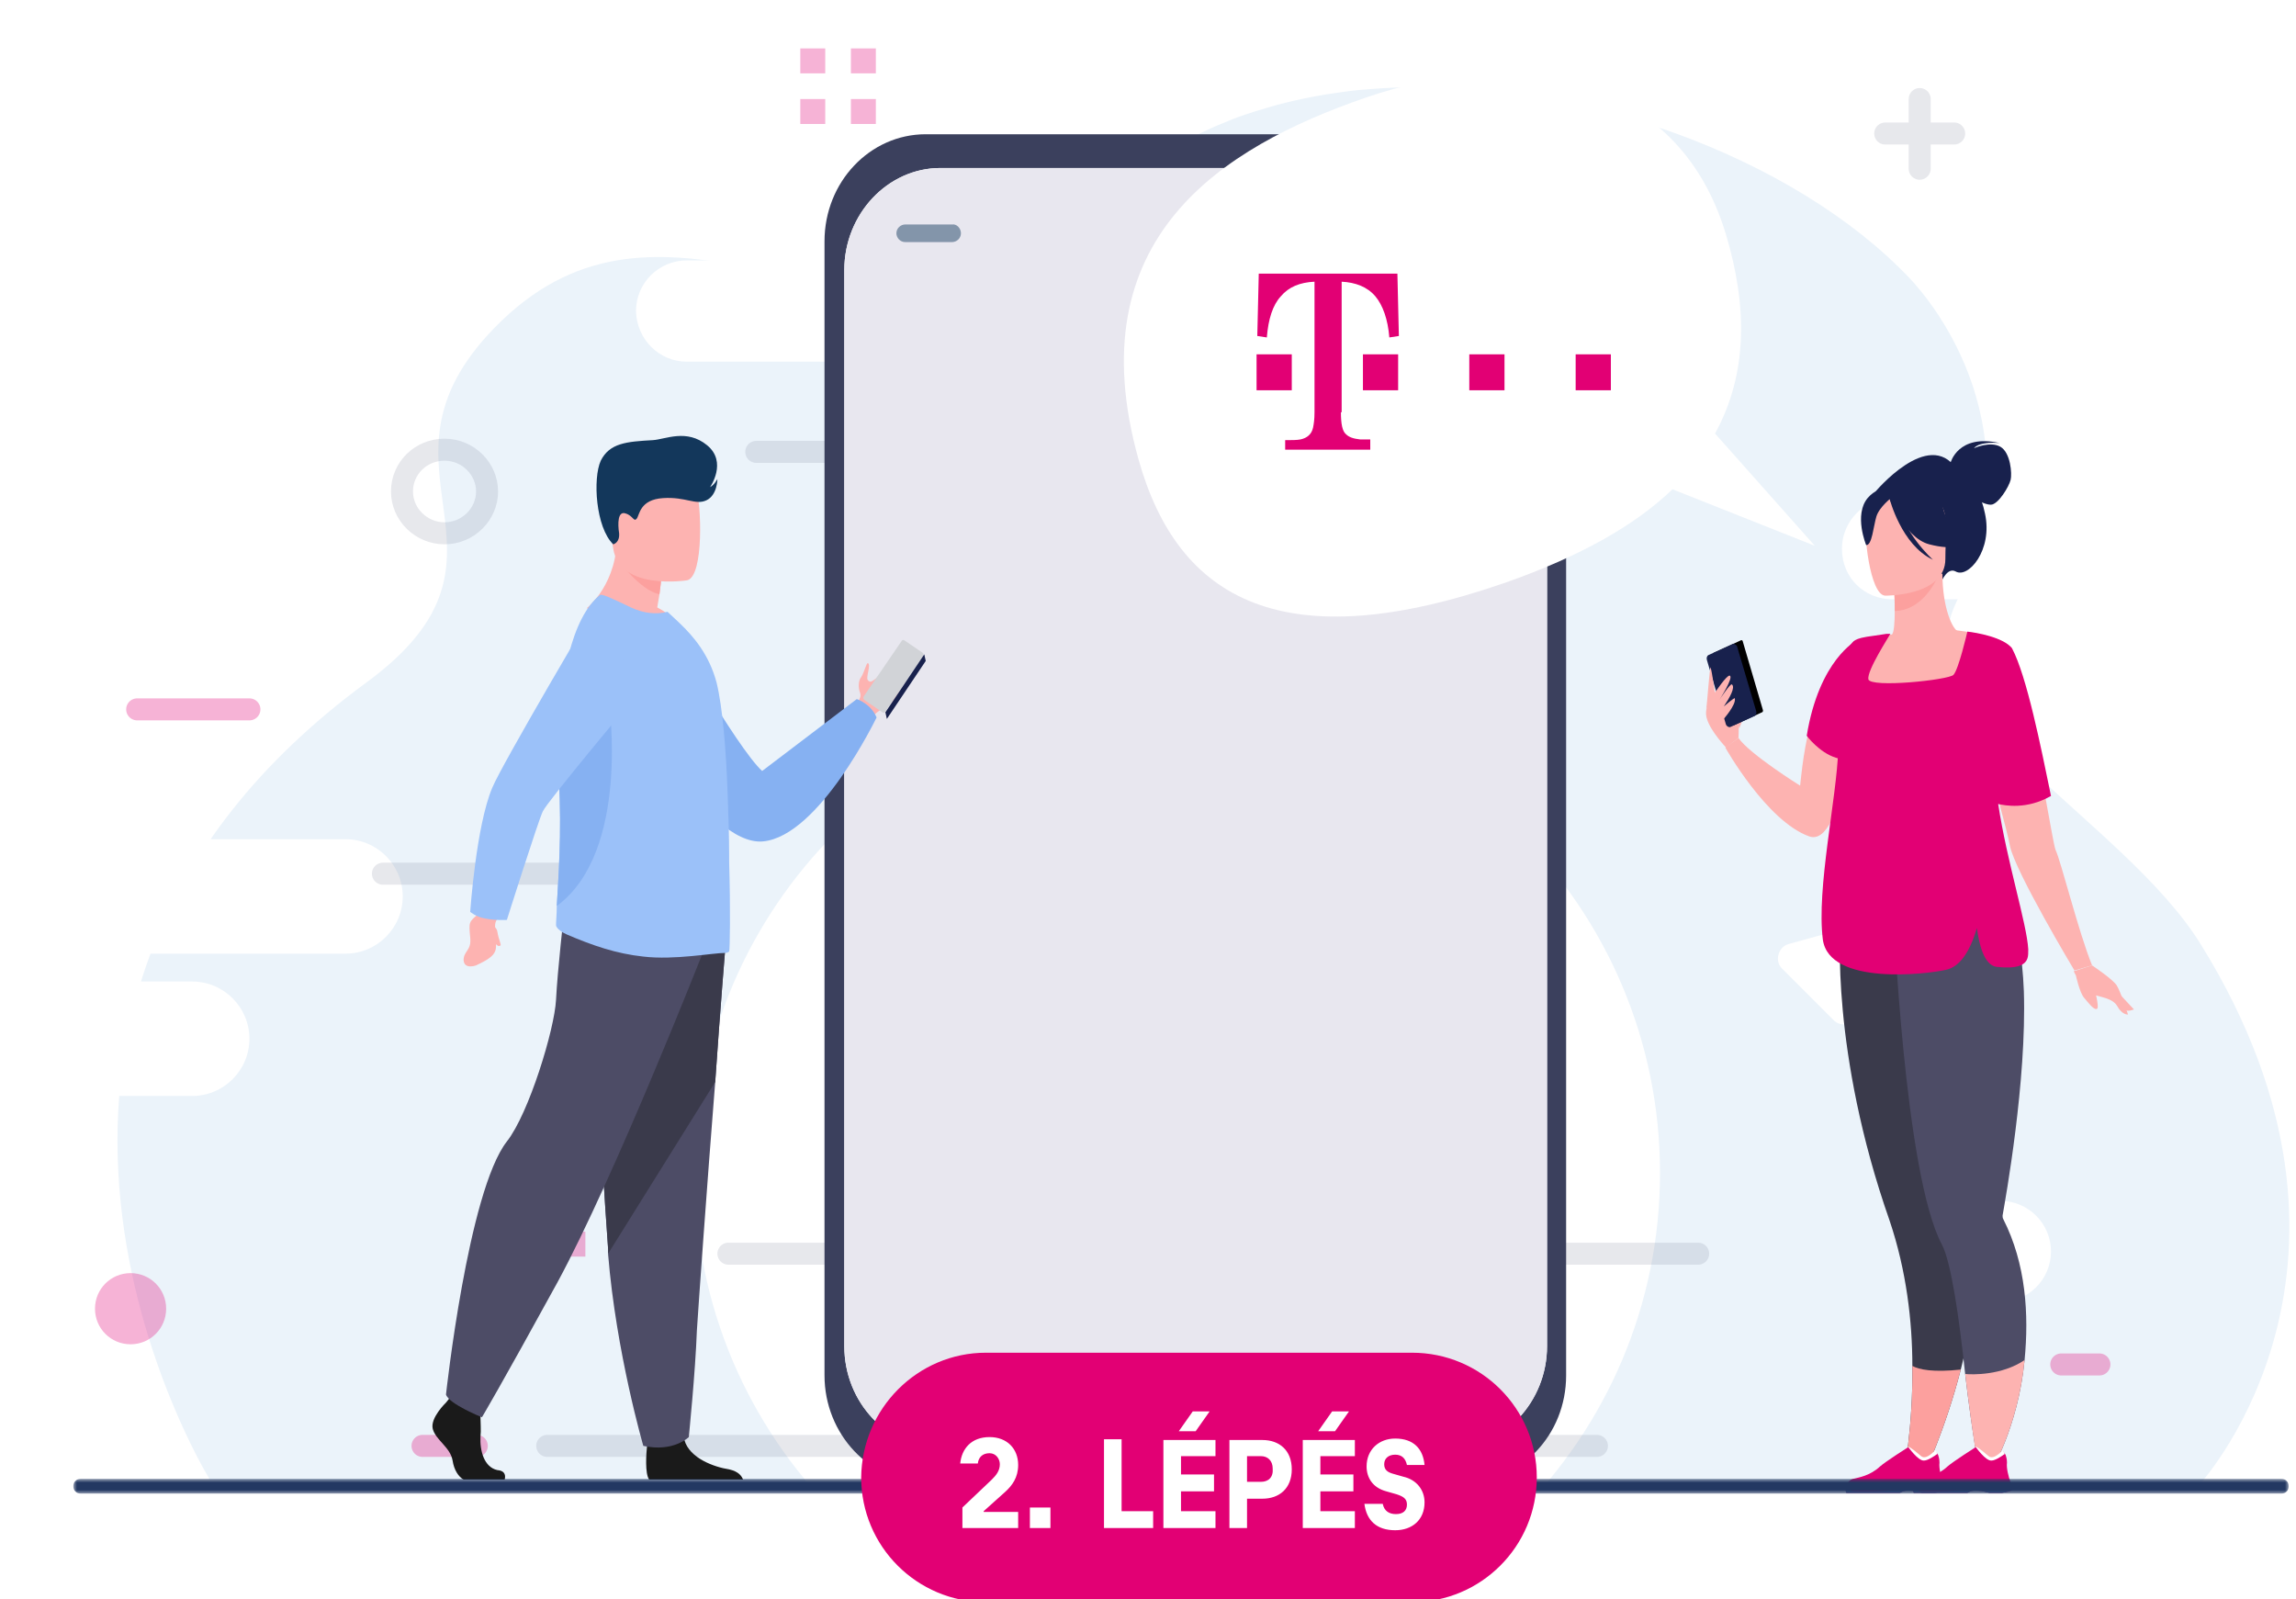 <?xml version="1.0" encoding="utf-8"?>
<!-- Generator: Adobe Illustrator 23.0.3, SVG Export Plug-In . SVG Version: 6.00 Build 0)  -->
<svg version="1.1" id="Réteg_1" xmlns="http://www.w3.org/2000/svg" xmlns:xlink="http://www.w3.org/1999/xlink" x="0px" y="0px"
	 viewBox="0 0 313 218" style="enable-background:new 0 0 313 218;" xml:space="preserve">
<style type="text/css">
	.st0{fill:#EBF3FA;}
	.st1{fill:#FFFFFF;}
	.st2{opacity:0.3;}
	.st3{fill:none;stroke:#E20074;stroke-width:3;stroke-linecap:round;stroke-miterlimit:10;}
	.st4{fill:#E20074;stroke:#E20074;stroke-width:2.5;stroke-miterlimit:10;}
	.st5{fill:#E20074;}
	.st6{opacity:0.5;}
	.st7{fill:none;stroke:#5D6482;stroke-width:3;stroke-linecap:round;stroke-linejoin:round;stroke-miterlimit:10;}
	.st8{fill:#3B405D;}
	.st9{fill:#E8E7EF;}
	.st10{fill:#8395AA;}
	.st11{fill:#FDB3B1;}
	.st12{fill:#D1D3D7;}
	.st13{fill:#18214D;}
	.st14{fill:#86B1F2;}
	.st15{fill:#1A1A1A;}
	.st16{fill:#4D4C66;}
	.st17{fill:#3A3A4B;}
	.st18{fill:#FCA09E;}
	.st19{fill:#9BC1F9;}
	.st20{fill:#13375B;}
	.st21{fill:#466AA5;}
	.st22{fill:#FFFFFF;filter:url(#Adobe_OpacityMaskFilter);}
	.st23{mask:url(#path-86-outside-1_0_1_1_);fill:#233862;}
</style>
<path class="st0" d="M300.1,202.1c-17.4,0-271.5,0.1-271.6-0.4l0-0.1c0,0,0-0.1,0-0.1C28.4,201.4-10.7,137.5,50,93
	c23.7-17.4-1.5-28.9,17.4-48.3c21.7-22.3,45.4,2.4,69.5-7.7c4.3-1.8,8.5-4.6,12.8-9c2.4-2.5,5.1-4.6,7.9-6.5
	c0.4-0.3,0.9-0.6,1.3-0.8c1.7-1,3.5-2,5.3-2.8c1.2-0.6,2.5-1.1,3.7-1.6c2-0.8,4.1-1.4,6.2-2c3-0.8,6.1-1.4,9.2-1.8
	c1.4-0.2,2.7-0.3,4.1-0.4c27-2,57.3,9.3,73,25.9c3.1,3.3,17.5,20.6,6.2,44.3c-7.1,15,22.8,29.3,33.4,46.4
	C327,172.2,300.4,201.6,300.1,202.1z"/>
<path class="st1" d="M255.6,128.7l-2.4,9.4c-0.3,1.5-2.2,2.1-3.3,0.9l-7-7c-1-1-0.5-2.9,0.9-3.3l9.4-2.6
	C254.8,125.8,256.1,127.2,255.6,128.7z"/>
<path class="st1" d="M160.5,225.6c-36.3,0-65.8-29.4-65.8-65.7c0-36.3,29.5-65.7,65.8-65.7s65.8,29.4,65.8,65.7
	C226.3,196.1,196.8,225.6,160.5,225.6z"/>
<path class="st1" d="M12.6,133.8h13.6c4.3,0,7.8,3.5,7.8,7.8v0c0,4.3-3.5,7.8-7.8,7.8H12.6c-4.3,0-7.8-3.5-7.8-7.8v0
	C4.8,137.3,8.3,133.8,12.6,133.8z"/>
<path class="st1" d="M8.6,114.4h38.5c4.3,0,7.8,3.5,7.8,7.8v0c0,4.3-3.5,7.8-7.8,7.8H8.6c-4.3,0-7.8-3.5-7.8-7.8v0
	C0.9,117.9,4.3,114.4,8.6,114.4z"/>
<path class="st1" d="M272.7,177.5c-3.8,0-6.9-3.1-6.9-6.9s3.1-6.9,6.9-6.9c3.8,0,6.9,3.1,6.9,6.9S276.5,177.5,272.7,177.5z"/>
<path class="st1" d="M258,81.7h22.3c3.8,0,6.9-3.1,6.9-6.9c0-3.8-3.1-6.9-6.9-6.9H258c-3.8,0-6.9,3.1-6.9,6.9
	C251.1,78.8,254.2,81.7,258,81.7z"/>
<path class="st1" d="M93.6,49.3h41.2c3.8,0,6.9-3.1,6.9-6.9s-3.1-6.9-6.9-6.9H93.6c-3.8,0-6.9,3.1-6.9,6.9
	C86.8,46.3,89.9,49.3,93.6,49.3z"/>
<g class="st2">
	<path class="st3" d="M34,96.7H18.7"/>
	<path class="st3" d="M286.2,186H281"/>
	<path class="st3" d="M65,197.1h-7.4"/>
	<path class="st4" d="M17.8,182c-2,0-3.6-1.6-3.6-3.6c0-2,1.6-3.6,3.6-3.6c2,0,3.6,1.6,3.6,3.6C21.4,180.4,19.8,182,17.8,182z"/>
	<path class="st5" d="M76.4,161h3.4v3.4h-3.4V161z"/>
	<path class="st5" d="M69.5,161H73v3.4h-3.4V161z"/>
	<path class="st5" d="M76.4,167.9h3.4v3.4h-3.4V167.9z"/>
	<path class="st5" d="M69.5,167.9H73v3.4h-3.4V167.9z"/>
	<path class="st5" d="M116,6.6h3.4v3.4H116V6.6z"/>
	<path class="st5" d="M109.1,6.6h3.4v3.4h-3.4V6.6z"/>
	<path class="st5" d="M116,13.5h3.4v3.4H116V13.5z"/>
	<path class="st5" d="M109.1,13.5h3.4v3.4h-3.4V13.5z"/>
	<g class="st6">
		<path class="st7" d="M94.7,119.1H52.2"/>
		<path class="st7" d="M166.5,61.6h-63.4"/>
		<path class="st7" d="M185.4,87.6h-42.8"/>
		<path class="st7" d="M231.5,170.9H99.3"/>
		<path class="st7" d="M217.7,197.1H74.6"/>
		<path class="st7" d="M261.7,13.5V23"/>
		<path class="st7" d="M257,18.2h9.4"/>
		<path class="st7" d="M60.6,72.7c-3.2,0-5.8-2.6-5.8-5.7c0-3.2,2.6-5.7,5.8-5.7c3.2,0,5.8,2.6,5.8,5.7
			C66.4,70.1,63.8,72.7,60.6,72.7z"/>
		<path class="st7" d="M218.8,24.7l1.4,12.7c0.2,1.9-1.8,3.5-3.6,2.7l-11.8-5.2c-1.8-0.8-2-3.3-0.4-4.4l10.4-7.5
			C216.3,21.6,218.6,22.8,218.8,24.7z"/>
	</g>
</g>
<path class="st8" d="M213.5,187.5c0,8.1-6.2,14.6-13.9,14.6h-73.4c-7.6,0-13.8-6.6-13.8-14.6V32.9c0-8.1,6.2-14.6,13.8-14.6h73.4
	c7.6,0,13.9,6.6,13.9,14.6V187.5L213.5,187.5z"/>
<path class="st1" d="M210.9,183.5c0,7.6-5.9,13.9-13.1,13.9h-69.6c-7.2,0-13.1-6.2-13.1-13.9V36.8c0-7.6,5.9-13.9,13.1-13.9h69.6
	c7.2,0,13.1,6.2,13.1,13.9V183.5z"/>
<path class="st9" d="M210.9,183.5c0,7.6-5.9,13.9-13.1,13.9h-69.6c-7.2,0-13.1-6.2-13.1-13.9V36.8c0-7.6,5.9-13.9,13.1-13.9h69.6
	c7.2,0,13.1,6.2,13.1,13.9V183.5z"/>
<path class="st10" d="M191.4,31.8c0,0.7-0.6,1.2-1.2,1.2h-2.1c-0.7,0-1.2-0.6-1.2-1.2c0-0.7,0.6-1.2,1.2-1.2h2.1
	C190.9,30.5,191.4,31.1,191.4,31.8z"/>
<path class="st10" d="M131,31.8c0,0.7-0.6,1.2-1.2,1.2h-6.4c-0.7,0-1.2-0.6-1.2-1.2c0-0.7,0.6-1.2,1.2-1.2h6.4
	C130.4,30.5,131,31.1,131,31.8z"/>
<path class="st10" d="M201.8,31.8c0,0.7-0.6,1.2-1.2,1.2h-6.4c-0.7,0-1.2-0.6-1.2-1.2c0-0.7,0.6-1.2,1.2-1.2h6.4
	C201.3,30.5,201.8,31.1,201.8,31.8z"/>
<path class="st11" d="M123.3,92.6c-0.6,1.6-1.6,3.4-2.7,3.9c-1.2,0.5-1.7,1.3-1.7,1.3l-1-0.6l-1.2-0.7c0,0,0-0.1,0.1-0.3
	c0.1-0.2,0.2-0.5,0.3-0.8c0,0,0.4-0.5,0.1-1.1c-0.2-0.6-0.2-1.5,0.2-2c0.4-0.6,0.7-1.9,0.9-1.9c0.5,0.1-0.3,2,0,2.3
	c0.2,0.3,0.5,0.2,0.5,0.2c1.5-0.7,3.4-4.4,4.2-3.9C123.5,89.2,123.6,91.9,123.3,92.6z"/>
<path class="st12" d="M117.8,95.4l2.5,1.7c0.1,0.1,0.3,0.1,0.4-0.1l5.1-7.5c0.2-0.2,0.1-0.4,0-0.5l-2.5-1.7
	c-0.1-0.1-0.3-0.1-0.4,0.1l-5.2,7.6C117.7,95.1,117.7,95.3,117.8,95.4z"/>
<path class="st13" d="M126,89.2l0.2,0.9l-5.3,7.9l-0.2-0.9L126,89.2z"/>
<path class="st14" d="M90.7,84.7c0,0,9.7,17.2,13.2,20.4l12.9-9.8c0,0,1.9,0.6,2.7,2.5c0,0-7.8,16.2-15.5,16.9S85.5,95.2,85.5,95.2
	L90.7,84.7z"/>
<path class="st15" d="M68.8,201.7h-5.6c-0.7-0.4-1.3-1.3-1.5-2.6c-0.3-1.8-2.3-2.8-2.7-4.3c-0.4-1.5,1.8-3.6,1.8-3.6l0.4-0.5
	l0.4-0.5l3.7,0.9c0,0,0.1,0.9,0.2,2.1c0,0.8,0.1,1.8,0,2.6c-0.1,2,0.5,4.2,2.3,4.6C69,200.5,68.9,201.3,68.8,201.7z"/>
<path class="st15" d="M101.3,201.7H88.5c-0.6-0.8-0.4-3.6-0.3-4.5c0-0.2,0-0.3,0-0.3s4.4-3.6,5-0.8c0,0.1,0,0.2,0.1,0.2
	c0.7,2.5,4.1,3.7,6.1,4C100.7,200.6,101.1,201.2,101.3,201.7z"/>
<path class="st16" d="M98.9,128.9c0,0-0.7,8.4-1.4,18.6c-1.1,13.8-2.3,30.7-2.5,33.9c-0.2,5.6-1.1,14.5-1.1,14.5s-2.1,2.1-6.2,1.2
	c0,0-3.7-12.7-4.8-26.1c0-0.2,0-0.4,0-0.7c-1-13.7-2.5-42.5-2.5-42.5L98.9,128.9z"/>
<path class="st17" d="M98.9,128.9c0,0-0.7,8.4-1.4,18.6l-14.6,23.4c0-0.2,0-0.4,0-0.7c-1-13.7-2.5-42.5-2.5-42.5L98.9,128.9z"/>
<path class="st16" d="M95.8,129.9c0,0-12,30.5-19.8,44.9c-7.9,14.4-10.3,18.4-10.3,18.4s-4.5-1.8-4.9-3.1c0,0,3-27.7,8.3-34.5
	c3-3.8,6.5-15.3,6.7-19.3c0.2-4,1.1-11.9,1.1-11.9L95.8,129.9z"/>
<path class="st11" d="M92.8,85.4c-4.7,1.5-12.8-2.5-12.8-2.5s4.3-3.3,4.1-10.2l3.6,3l2.5,2c0,0,0,1.2-0.3,3.3
	c-0.1,0.6-0.2,1.2-0.3,1.8C91.7,83.9,92.8,85.4,92.8,85.4z"/>
<path class="st18" d="M90.2,77.7c0,0,0,1.2-0.3,3.3c-2.7-0.5-5.8-4.9-5.8-4.9c1.4-0.4,2.6-0.5,3.6-0.3L90.2,77.7z"/>
<path class="st11" d="M93.7,79.1c0,0-9.2,1.5-10.1-4.3c-0.9-5.9-2.6-9.6,3.2-10.8c5.8-1.3,7.3,0.8,8.1,2.7
	C95.6,68.5,96,78.5,93.7,79.1z"/>
<path class="st19" d="M99.4,129.7c-0.1,0.1-0.3,0.2-0.5,0.2c-1.8,0-6.9,1-11.2,0.5c-3.7-0.4-6.9-1.5-10.4-3
	c-0.5-0.2-1.5-0.8-1.5-1.3c0-0.6,0.1-1.4,0.1-2.5c0.2-3.6,0.7-9.9,0.3-17.1c-0.1-1.3-0.1-2.7-0.1-4c0-9.8,1.9-18.4,5.7-21.4
	c0.3-0.2,2.3,0.8,4.2,1.7c1.7,0.8,3.4,1,5,0.6l1.6,1.5c2,1.9,4.1,4.4,5.1,8.2c0.8,3.3,1.3,9.2,1.5,15.3c0.1,2.8,0.2,5.6,0.2,8.2v0.1
	c0,0.3,0,0.6,0,0.8C99.6,124.2,99.5,129.5,99.4,129.7z"/>
<path class="st14" d="M75.9,123.5c0.2-3.6,0.7-9.9,0.3-17.1c-0.1-1.3-0.1-2.7-0.1-4c1.6-4,2.9-6.8,2.9-6.8h4
	C83,95.6,86,116.1,75.9,123.5z"/>
<path class="st11" d="M68.4,124.3c0,0-0.9,1.2-0.9,1.7c-0.2,3.3,1.3,3.8-2.6,5.6c0,0-1.6,0.6-1.7-0.7c0-1.3,1.1-1.3,0.9-3.1
	c-0.2-2.1-0.2-2.1,1.1-3.2l0.9-1.5L68.4,124.3z"/>
<path class="st19" d="M66.1,125.2c1.4,0.3,3,0.2,3,0.2s4.3-13.6,4.9-14.8c0.5-1.2,12.8-15.9,12.8-15.9l-5.1-13
	c0,0-13.3,22.5-14.6,25.7c-2.2,5.2-3,16.9-3,16.9S64.9,125,66.1,125.2z"/>
<path class="st20" d="M83.6,74.2c0,0,0.9-0.2,0.8-1.5c-0.2-1.3-0.2-3.1,0.9-2.7c1,0.3,1.1,1.2,1.5,0.7c0.4-0.5,0.4-2.6,3.6-2.8
	c3.1-0.2,4.4,1,5.9,0.3c1.5-0.7,1.5-2.9,1.5-2.9s-0.4,0.8-1,1.1c0,0,2.4-3.4-0.4-5.7c-2.8-2.3-5.7-0.8-7.4-0.7
	c-3.6,0.2-5.9,0.4-7.1,2.8C80.8,65.2,81.2,71.9,83.6,74.2z"/>
<path class="st11" d="M66.9,125.7c0,0,0.9,0.9,0.9,1.3c0.2,1.2,0.6,1.8,0.4,1.9c-0.4,0.3-1-0.6-1.3-1.5
	C66.7,126.6,66.9,125.7,66.9,125.7z"/>
<path class="st11" d="M237.1,99.3c0-0.1,1.2-2.7,0.9-2.9c-0.4-0.2-1.1-0.2-1.2,0.3C236.6,97.1,237.1,99.3,237.1,99.3z"/>
<path class="st13" d="M255.6,67.1c0,0,7.3-8.8,11.1-3.2c0,0,2.9,1.2,3.9,6.1c1.1,5-2.3,8.9-4,7.9c-1.1-0.6-1.9,1.3-1.9,1.3
	L255.6,67.1z"/>
<path class="st11" d="M246.6,114c-5.8-2.1-11.4-12.1-11.4-12.1l1.8-1.3c1.5,2.2,8.4,6.5,8.4,6.5c0.2-1.9,0.4-3.6,0.7-5.2
	c1.9-10.5,6.3-13.7,7.4-14.3c0.2-0.1,0.3-0.1,0.3-0.1s0,0.1,0,0.2c0,0.3,0,1-0.1,1.8C253.2,96.1,251.4,115.8,246.6,114z"/>
<path class="st13" d="M265.9,63.1c0,0,1-4,6.7-2.7c0,0-2.7-0.3-3.5,0.7c0,0,2.2-1,3.6-0.2c1.4,0.8,1.6,3.7,1.4,4.5
	c-0.2,0.9-1.7,3.4-2.7,3.4c-1,0-2.2-0.9-2.2-0.9L265.9,63.1z"/>
<path class="st11" d="M274.6,124.8c-2.9-6.5-4.2-8.3-4.3-10.3c0-1.6,0.7-3.3,2.3-7.6c0.4-1,0.6-2,0.8-3.1c1.2-8.2-3.5-17.1-6.4-17.7
	c-0.8-0.2-2.2-3.2-2.2-7.9l-0.4,0.1l-6.2,1.2c0,0,0.1,2,0.1,3.8c0,1.5-0.1,3-0.4,3.2c-0.4,0-0.7,0.1-0.7,0.1s-5.1,7.2-5.6,13.8
	c-0.4,6.7,4.1,9.6,0,22.9C247.4,136.9,276.2,128.3,274.6,124.8z"/>
<path class="st18" d="M258.2,79.5c0,0,0.1,2,0.1,3.8c3.4-0.1,5.3-3.3,6-5L258.2,79.5z"/>
<path class="st13" d="M265,77.6c0,0,1.8-2.9,2.2-5.3c0.3-1.7-0.6-8.2-7.1-7.3c0,0-1.9,0.2-3.6,1.4c-1.4,1-3.4,3-1.2,8.7l0.6,1.9
	L265,77.6z"/>
<path class="st11" d="M257,81.2c0,0,8.2,0.1,8.2-5c0-5.1,1.1-8.6-4.2-8.9c-5.2-0.3-6.2,1.6-6.6,3.3C254,72.5,254.9,81.1,257,81.2z"
	/>
<path class="st13" d="M257.3,67.3c0,0,2.2,6,5.7,6.9c3.4,0.9,4.9,0,4.9,0s-2.6-2.1-3.2-5.8C264.7,68.4,259,64.4,257.3,67.3z"/>
<path class="st13" d="M257.9,67.8c0,0-1.7,1.3-2.1,2.6c-0.4,1.3-0.6,4-1.4,3.9c0,0-1.7-4.1,0.2-6.4
	C256.7,65.5,257.9,67.8,257.9,67.8z"/>
<path class="st17" d="M267.3,186.7c-2.1,8.2-5.1,14.5-5.1,14.5l-2.7-0.2c0,0,1.3-6.3,1.2-14.8c0-6-0.8-13-3.1-19.8
	c-8.1-23.1-6.7-40-6.7-40l15.1,1.8l0.7,0.1c0.1,7,0.3,16.5,0.4,23.9c0.1,6.7,0.3,11.7,0.3,11.7C270.3,170.3,269.2,179.2,267.3,186.7
	z"/>
<path class="st11" d="M285.2,131.6l-2.4,0.7c0,0-8.1-13.5-8.8-17c-0.2-1.1-0.8-3.4-1.5-6c-1.4-5.3-3.3-11.8-3.3-11.8l-0.6-2.6
	l-2.1-9c0,0,3.9,0.4,6.2,1.4c0.8,0.3,1.3,0.7,1.5,1.2c1.7,3.8,3.4,13.2,4.6,20c0.7,3.8,1.2,6.7,1.4,7.3
	C281,117.5,283.3,126.9,285.2,131.6z"/>
<path class="st16" d="M276,185.4c-0.9,9.3-4.7,15.4-4.7,15.4l-1.3,0.9c0,0-1.2-6.6-2.1-14.4c-0.8-7.5-1.9-15.3-3.2-17.7
	c-5.1-9.6-6.6-45.6-6.6-45.6l15.4-0.7c1.5,2.6,2.2,6.9,2.4,11.8c0.4,12.3-2.5,28.3-2.9,30.6c0,0.2,0,0.3,0.1,0.5
	C276.2,172.3,276.6,179.2,276,185.4z"/>
<path class="st13" d="M257.6,68c0,0,1.6,6.3,5.9,8.3c0,0-4.3-3.9-4.7-8C258.4,64.1,257.6,68,257.6,68z"/>
<path class="st5" d="M276.5,129.4c0,0.5,0,0.9-0.1,1.2c-0.3,1-1.5,1.5-4.2,1.2c-1.7-0.2-2.4-3-2.7-5.3c-1,3.4-2.4,5.3-4.2,5.7
	c-2.6,0.6-15.9,2.2-16.8-4.1c-0.9-7,1.9-19.3,2.1-26c-0.4-2.4-0.5-4.4-0.5-6.2c0.1-4.7,1.5-7.4,2.6-8.5c0.3-0.2,0.6-0.4,1.8-0.6
	c0.6-0.1,1.5-0.2,2.7-0.4l0.5,0c-0.2,0.4-3.2,5-3,6.2c0.3,1.2,10.9,0.1,11.6-0.6c0.7-0.7,1.9-5.9,1.9-5.9s3.8,0.4,5.6,1.8
	c0,0,0,0,0,0c0.2,0.2,0.4,0.3,0.5,0.5c2,3.8,3.9,13.3,5.3,20.1c-3.3,1.9-6.3,1.3-7.2,1.1C273.6,117.5,276.3,125.9,276.5,129.4z"/>
<path class="st11" d="M237,100.6c0-0.3,0.2-3.9-0.4-4.7c-0.6-0.8-2-1.9-2.4-1.8c-0.4,0-2.1,2.2-1.5,3.9c0.5,1.7,2.6,3.9,2.6,3.9
	L237,100.6z"/>
<path d="M240.2,97.1l-3.7,1.7c-0.1,0.1-0.3,0-0.3-0.2l-2.7-9.2c-0.1-0.1,0-0.3,0.1-0.4l3.7-1.7c0.1-0.1,0.3,0,0.3,0.2l2.7,9.2
	C240.4,96.9,240.3,97.1,240.2,97.1z"/>
<path class="st13" d="M239.2,97.6l-3.3,1.5c-0.2,0.1-0.5-0.1-0.6-0.3l-2.6-8.8c-0.1-0.3,0-0.6,0.2-0.7l3.3-1.5
	c0.2-0.1,0.5,0.1,0.6,0.3l2.6,8.8C239.5,97.2,239.4,97.5,239.2,97.6z"/>
<path class="st11" d="M276,185.4c-0.9,9.3-4.7,15.4-4.7,15.4L270,202c0,0-1.2-6.9-2.1-14.7C268.9,187.4,272.9,187.5,276,185.4z"/>
<path class="st18" d="M267.3,186.7c-2.1,8.2-5.1,14.5-5.1,14.5l-2.7-0.2c0,0,1.3-6.3,1.2-14.8C261.6,186.7,263.5,187.1,267.3,186.7z
	"/>
<path class="st5" d="M263.8,203.5H262c-0.6-0.1-1-0.3-1.6-0.3c-0.9-0.1-1.3,0.3-1.4,0.3l0,0h-7.3c-0.2-0.3,0-0.9,0.2-1.3
	c0.1-0.3,0.4-0.5,0.7-0.6c0.8-0.2,2.3-0.4,3.7-1.7c0.8-0.7,3.8-2.6,3.8-2.6h0c0.1,0,0.4,0.1,1.8,1.3c0.7,0.6,1.9-0.8,1.9-0.8
	s0.2,0.2,0.4,0.5c0.1,0.3,0.2,0.6,0.2,1.1c-0.1,0.7,0.2,1.9,0.5,2.7c0.2,0.5,0.3,0.9,0.3,0.9S265.2,203.3,263.8,203.5z"/>
<path class="st1" d="M264.1,198.2c-0.4,0.3-1.3,0.9-1.8,0.9c-0.8,0.1-2.2-1.9-2.2-1.9h0c0.1,0,0.4,0.1,1.8,1.3
	c0.7,0.6,1.9-0.8,1.9-0.8S264,197.8,264.1,198.2z"/>
<path class="st21" d="M263.8,203.5H262c-0.6-0.1-1-0.3-1.6-0.3c-0.9-0.1-1.3,0.3-1.4,0.3l0,0h-7.3c-0.2-0.3,0-0.9,0.2-1.3
	c0.2-0.2,0.3,0.9,0.4,1c0.1,0.2,6,0.1,6.3-0.2c0.3-0.3,1.3-0.7,2.7-0.3c1.2,0.3,3-0.5,3.5-0.7c0.2,0.5,0.3,0.9,0.3,0.9
	S265.2,203.3,263.8,203.5z"/>
<path class="st5" d="M272.9,203.5h-1.7c-0.6-0.1-1-0.3-1.6-0.3c-0.9-0.1-1.3,0.3-1.4,0.3l0,0h-7.3c-0.2-0.3,0-0.9,0.2-1.3
	c0.1-0.3,0.4-0.5,0.7-0.6c0.8-0.2,2.3-0.4,3.7-1.7c0.8-0.7,3.8-2.6,3.8-2.6h0c0.1,0,0.4,0.1,1.8,1.3c0.7,0.6,1.9-0.8,1.9-0.8
	s0.2,0.2,0.4,0.5c0.1,0.3,0.2,0.6,0.2,1.1c-0.1,0.7,0.2,1.9,0.5,2.7c0.2,0.5,0.3,0.9,0.3,0.9S274.4,203.3,272.9,203.5z"/>
<path class="st1" d="M273.3,198.2c-0.4,0.3-1.3,0.9-1.8,0.9c-0.8,0.1-2.2-1.9-2.2-1.9h0c0.1,0,0.4,0.1,1.8,1.3
	c0.7,0.6,1.9-0.8,1.9-0.8S273.1,197.8,273.3,198.2z"/>
<path class="st21" d="M272.9,203.5h-1.7c-0.6-0.1-1-0.3-1.6-0.3c-0.9-0.1-1.3,0.3-1.4,0.3l0,0h-7.3c-0.2-0.3,0-0.9,0.2-1.3
	c0.2-0.2,0.3,0.9,0.4,1c0.1,0.2,6,0.1,6.3-0.2c0.3-0.3,1.3-0.7,2.7-0.3c1.2,0.3,3-0.5,3.5-0.7c0.2,0.5,0.3,0.9,0.3,0.9
	S274.4,203.3,272.9,203.5z"/>
<path class="st5" d="M253.1,87.3c0,0-5.1,2.6-6.8,13c0,0,1.7,2.3,4,3c0.3,0.1,0.7,0.2,1,0.2C254.3,103.6,253.1,87.3,253.1,87.3z"/>
<path class="st11" d="M233.8,94.4c0,0,1.6-2.4,2-2.3c0.6,0.2-1.4,3.3-1.4,3.3s1.5-2.3,1.7-2.1c0.5,0.4-0.3,1.8-1.1,3
	c0,0,1.5-1.3,1.5-1.1c0.2,0.9-1.6,2.9-1.6,2.9l-1-2.3V94.4z"/>
<path class="st11" d="M232.6,96.6c0.1-0.3,0.5-6.1,0.6-5.6c0.2,0.6,0.6,3.6,0.6,3.6L232.6,96.6z"/>
<path class="st11" d="M285.2,131.6c0,0,3,2,3.4,2.8c0.5,0.8,1.5,3.9,1.5,3.9s-0.8,0.1-1.5-1.2c-0.8-1.3-3.2-1.2-4.1-1.9
	c-0.8-0.7-1.8-2.8-1.8-2.8L285.2,131.6z"/>
<path class="st11" d="M283,133c0,0,0.5,2.3,1.1,3c0.6,0.7,1.4,1.8,1.8,1.5c0.3-0.3-0.4-2.8-0.4-2.8L283,133z"/>
<path class="st11" d="M288.2,134.7c0.1,0.1,2.7,2.9,2.7,2.9s-0.9,0.4-1.2,0C289.4,137.2,288.2,134.7,288.2,134.7z"/>
<defs>
	<filter id="Adobe_OpacityMaskFilter" filterUnits="userSpaceOnUse" x="10" y="201.6" width="302" height="2">
		<feColorMatrix  type="matrix" values="1 0 0 0 0  0 1 0 0 0  0 0 1 0 0  0 0 0 1 0"/>
	</filter>
</defs>
<mask maskUnits="userSpaceOnUse" x="10" y="201.6" width="302" height="2" id="path-86-outside-1_0_1_1_">
	<rect x="10" y="201.6" class="st22" width="302" height="2"/>
	<path d="M11,202.6h300H11z"/>
</mask>
<path class="st23" d="M11,201.6c-0.6,0-1,0.4-1,1s0.4,1,1,1V201.6z M311,203.6c0.6,0,1-0.4,1-1s-0.4-1-1-1V203.6z M11,203.6h300v-2
	H11V203.6z"/>
<path class="st5" d="M134.4,184.4h58.1c9.4,0,17,7.6,17,17v0c0,9.4-7.6,17-17,17h-58.1c-9.4,0-17-7.6-17-17v0
	C117.5,192,125.1,184.4,134.4,184.4z"/>
<path class="st1" d="M131.3,208.3h7.5v-2.2h-4.7V206l2.9-2.6c1-0.9,1.8-2,1.8-3.7c0-2.2-1.5-3.8-3.9-3.8c-2.5,0-3.8,1.6-4,3.6h2.4
	c0.1-0.9,0.7-1.4,1.6-1.4s1.4,0.8,1.4,1.5c0,0.9-0.5,1.5-1.1,2.1l-4,3.8V208.3z M140.4,208.3h2.8v-2.8h-2.8V208.3z M150.5,208.3h6.7
	v-2.3h-4.3v-9.8h-2.4V208.3z M164.9,192.4h-2.3l-1.9,2.7h2.3L164.9,192.4z M165.7,198.6v-2.3h-7.1v12h7.1v-2.3H161v-2.7h4.5v-2.3
	H161v-2.5H165.7z M172.1,196.3h-4.5v12h2.4v-4h2.1c2.3,0,4-1.4,4-4C176.1,197.7,174.4,196.3,172.1,196.3z M171.9,202h-1.9v-3.5h1.9
	c0.9,0,1.6,0.6,1.6,1.7C173.6,201.4,172.9,202,171.9,202z M183.9,192.4h-2.3l-1.9,2.7h2.3L183.9,192.4z M184.7,198.6v-2.3h-7.1v12
	h7.1v-2.3H180v-2.7h4.5v-2.3H180v-2.5H184.7z M190.2,208.6c2.3,0,4-1.4,4-3.8c0-1.7-1.1-3.1-2.9-3.5l-1.4-0.4
	c-0.7-0.2-1.2-0.5-1.2-1.3s0.6-1.3,1.5-1.3c0.9,0,1.4,0.5,1.6,1.4h2.4c-0.2-2.2-1.5-3.6-4-3.6c-2.2,0-3.9,1.5-3.9,3.8
	c0,1.5,0.8,2.9,2.7,3.4l1.4,0.4c0.9,0.3,1.4,0.6,1.4,1.4c0,0.8-0.5,1.3-1.5,1.3c-0.9,0-1.6-0.4-1.8-1.4H186
	C186.3,207.3,187.7,208.6,190.2,208.6z"/>
<g>
	<path class="st1" d="M155.2,62.6c-8.4-30.1,11.3-42.5,31-49.3s42.4-3.7,49.1,18.7c2.9,9.7,3,18.9-1.5,27.1l13.6,15.3L228,66.7
		c-5.1,4.9-12.5,9.1-22.7,12.7C175.1,89.9,160.6,81.9,155.2,62.6z"/>
</g>
<path class="st5" d="M214.8,48.3h4.8v4.9h-4.8V48.3z M200.3,48.3h4.8v4.9h-4.8V48.3z M185.8,48.3h4.8v4.9h-4.8V48.3z M182.8,56.2
	c0,1.6,0.2,2.6,0.7,3c0.4,0.4,1,0.6,1.9,0.7c0.3,0,0.7,0,1.4,0v1.4h-11.6V60c0.9,0,1.6,0,2.1-0.1c0.9-0.2,1.5-0.7,1.7-1.6
	c0.1-0.5,0.2-1.1,0.2-2.1V38.4c-2,0.1-3.5,0.7-4.6,2c-1.1,1.2-1.7,3.1-1.9,5.6l-1.3-0.2l0.2-8.5h18.9l0.2,8.5l-1.3,0.2
	c-0.2-2.5-0.9-4.4-1.9-5.6c-1.1-1.3-2.7-1.9-4.6-2V56.2L182.8,56.2z M171.3,48.3h4.8v4.9h-4.8V48.3z"/>
</svg>
